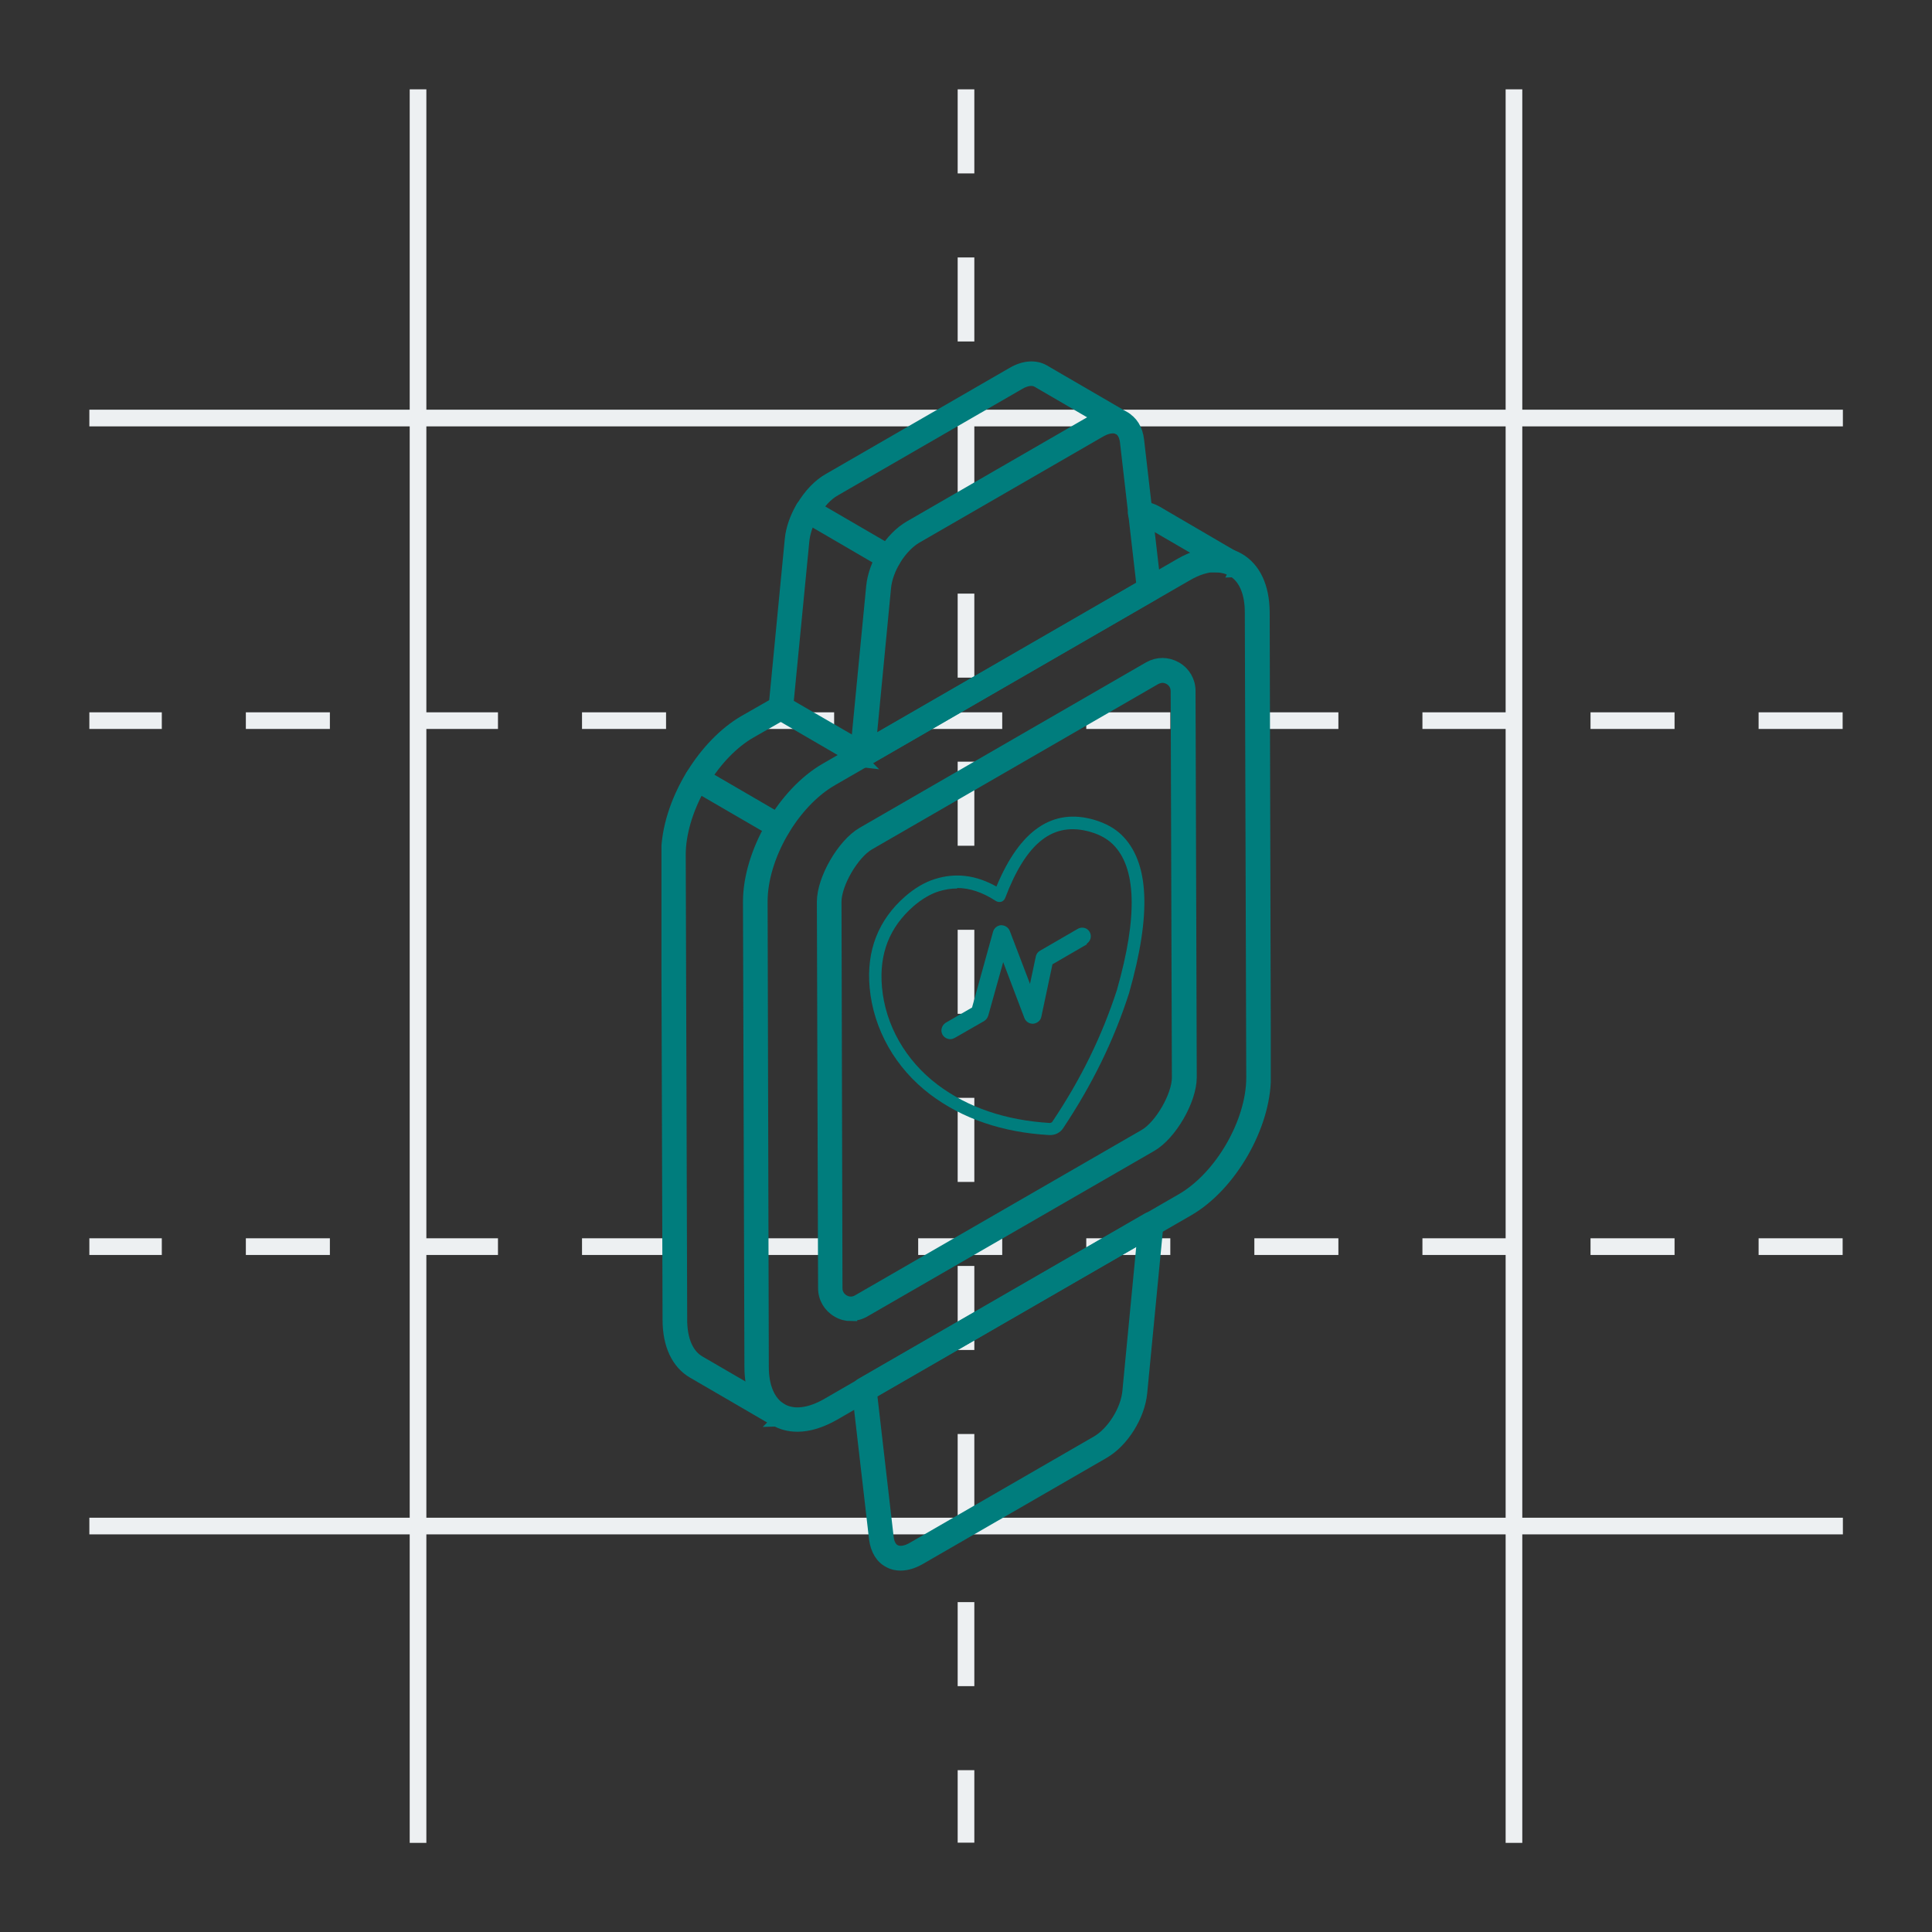 <?xml version="1.0" encoding="UTF-8"?>
<svg id="Layer_1" data-name="Layer 1" xmlns="http://www.w3.org/2000/svg" xmlns:xlink="http://www.w3.org/1999/xlink" viewBox="0 0 80 80">
  <rect x="0" y="0" width="80" height="80" fill="#333333" stroke="none"/>
  <defs>
    <style>
      .cls-1 {
        fill: #007d7d;
      }

      .cls-1, .cls-2 {
        stroke-width: 0px;
      }

      .cls-2, .cls-3, .cls-4, .cls-5 {
        fill: none;
      }

      .cls-6 {
        clip-path: url(#clippath-1);
      }

      .cls-3 {
        stroke-dasharray: 0 0 3.48 3.48;
      }

      .cls-3, .cls-4 {
        stroke: #edf0f2;
        stroke-width: .69px;
      }

      .cls-3, .cls-4, .cls-5 {
        stroke-miterlimit: 10;
      }

      .cls-7 {
        clip-path: url(#clippath);
      }

      .cls-5 {
        stroke: #007d7d;
        stroke-width: .51px;
      }
    </style>
    <clipPath id="clippath">
      <rect class="cls-2" x="3.7" y="3.7" width="72.61" height="72.61"/>
    </clipPath>
    <clipPath id="clippath-1">
      <rect class="cls-2" x="27.39" y="14.96" width="25.23" height="50.08"/>
    </clipPath>
  </defs>
  <g class="cls-7">
    <line class="cls-3" x1="76.3" y1="29.84" x2="3.7" y2="29.84"/>
    <line class="cls-3" x1="76.3" y1="51.62" x2="3.7" y2="51.62"/>
    <line class="cls-3" x1="40" y1="3.7" x2="40" y2="76.3"/>
    <path class="cls-4" d="m3.7,63.19h72.61M3.7,17.31h72.61M17.31,3.7v72.61M62.69,3.7v72.61"/>
  </g>
  <g class="cls-6">
    <path class="cls-1" d="m36.06,57.68l.69,5.98c.03.27.14.47.31.55.19.1.46.06.75-.11l7.62-4.4c.65-.38,1.23-1.3,1.3-2.09l.62-6.45-11.3,6.52Zm1.23,7.1c-.16,0-.32-.03-.46-.11-.33-.16-.53-.5-.59-.95l-.71-6.15c-.01-.1.04-.2.13-.25l11.87-6.85c.08-.05.19-.05.27,0,.08.05.12.14.12.24l-.67,6.95c-.09.96-.76,2.03-1.56,2.49l-7.62,4.4c-.27.15-.53.23-.78.23"/>
    <path class="cls-5" d="m36.06,57.68l.69,5.98c.03.27.14.47.31.55.19.1.46.06.75-.11l7.62-4.4c.65-.38,1.23-1.3,1.3-2.09l.62-6.45-11.3,6.52Zm1.23,7.1c-.16,0-.32-.03-.46-.11-.33-.16-.53-.5-.59-.95l-.71-6.15c-.01-.1.04-.2.13-.25l11.87-6.85c.08-.05.19-.05.27,0,.08.05.12.14.12.24l-.67,6.95c-.09.96-.76,2.03-1.56,2.49l-7.62,4.4c-.27.15-.53.23-.78.23Z"/>
    <path class="cls-1" d="m51.16,23.64s-.09-.01-.13-.03l-3.37-1.96c-.15-.08-.31-.14-.48-.16-.14-.02-.24-.15-.22-.28.02-.14.15-.24.28-.22.23.03.46.1.67.22l3.37,1.97c.12.07.16.23.09.35-.05.08-.13.13-.22.13"/>
    <path class="cls-5" d="m51.16,23.64s-.09-.01-.13-.03l-3.37-1.96c-.15-.08-.31-.14-.48-.16-.14-.02-.24-.15-.22-.28.02-.14.15-.24.28-.22.23.03.46.1.67.22l3.37,1.97c.12.07.16.23.09.35-.05.08-.13.13-.22.13Z"/>
    <path class="cls-1" d="m48.99,23.6h0,0Zm1.37-.17c-.38,0-.8.13-1.24.39l-14.67,8.47c-1.62.93-2.93,3.2-2.92,5.06l.05,19.26c0,.84.28,1.46.77,1.75.5.29,1.18.21,1.92-.22l14.67-8.47c1.61-.93,2.92-3.2,2.92-5.05l-.06-19.26c0-.84-.27-1.46-.77-1.74-.2-.11-.42-.17-.67-.17m-17.34,35.6c-.34,0-.65-.08-.92-.24-.66-.38-1.02-1.15-1.02-2.19l-.06-19.26c0-2.02,1.42-4.49,3.18-5.5l14.67-8.47c.9-.52,1.76-.6,2.42-.22.66.38,1.02,1.15,1.03,2.19l.05,19.26c0,2.02-1.42,4.49-3.17,5.5l-14.67,8.47c-.53.3-1.04.46-1.5.46"/>
    <path class="cls-5" d="m48.99,23.6h0,0Zm1.37-.17c-.38,0-.8.13-1.24.39l-14.67,8.47c-1.62.93-2.93,3.2-2.92,5.06l.05,19.26c0,.84.28,1.46.77,1.75.5.29,1.18.21,1.92-.22l14.67-8.47c1.61-.93,2.92-3.2,2.92-5.05l-.06-19.26c0-.84-.27-1.46-.77-1.74-.2-.11-.42-.17-.67-.17Zm-17.34,35.6c-.34,0-.65-.08-.92-.24-.66-.38-1.02-1.15-1.02-2.19l-.06-19.26c0-2.02,1.42-4.49,3.18-5.5l14.67-8.47c.9-.52,1.76-.6,2.42-.22.66.38,1.02,1.15,1.03,2.19l.05,19.26c0,2.02-1.42,4.49-3.17,5.5l-14.67,8.47c-.53.3-1.04.46-1.5.46Z"/>
    <path class="cls-1" d="m48.14,28.02c-.1,0-.2.03-.3.08l-11.86,6.85c-.66.38-1.39,1.63-1.39,2.39h0s.04,16,.04,16c0,.22.11.41.3.52.19.11.41.11.6,0l11.87-6.85c.66-.38,1.38-1.63,1.38-2.39l-.05-16c0-.22-.11-.41-.3-.52-.09-.05-.2-.08-.3-.08m-12.9,26.43c-.19,0-.38-.05-.55-.15-.35-.2-.56-.56-.56-.96l-.05-16c0-.93.83-2.37,1.64-2.84l11.86-6.85c.35-.2.76-.2,1.11,0,.35.2.56.56.56.96l.05,16c0,.93-.82,2.36-1.64,2.83l-11.87,6.85c-.17.1-.36.15-.55.15"/>
    <path class="cls-5" d="m48.14,28.02c-.1,0-.2.03-.3.08l-11.86,6.85c-.66.38-1.39,1.63-1.39,2.39h0s.04,16,.04,16c0,.22.11.41.3.52.19.11.41.11.6,0l11.87-6.85c.66-.38,1.38-1.63,1.38-2.39l-.05-16c0-.22-.11-.41-.3-.52-.09-.05-.2-.08-.3-.08Zm-12.9,26.43c-.19,0-.38-.05-.55-.15-.35-.2-.56-.56-.56-.96l-.05-16c0-.93.83-2.37,1.64-2.84l11.86-6.85c.35-.2.76-.2,1.11,0,.35.2.56.56.56.96l.05,16c0,.93-.82,2.36-1.64,2.83l-11.87,6.85c-.17.1-.36.15-.55.15Z"/>
    <path class="cls-1" d="m28.87,32.5s-.09-.01-.13-.04c-.12-.07-.16-.23-.09-.35.59-.97,1.36-1.76,2.16-2.23l1.4-.8c.12-.07.28-.03.35.09.07.12.03.28-.09.35l-1.4.8c-.73.42-1.44,1.15-1.98,2.05-.05.08-.13.12-.22.12"/>
    <path class="cls-5" d="m28.87,32.5s-.09-.01-.13-.04c-.12-.07-.16-.23-.09-.35.59-.97,1.36-1.76,2.16-2.23l1.4-.8c.12-.07.28-.03.35.09.07.12.03.28-.09.35l-1.4.8c-.73.42-1.44,1.15-1.98,2.05-.05.08-.13.12-.22.12Z"/>
    <path class="cls-1" d="m32.21,58.82s-.09-.01-.13-.03l-3.37-1.96c-.66-.38-1.02-1.15-1.02-2.18l-.06-19.26c0-1.03.36-2.19,1.01-3.27.07-.12.23-.16.35-.09l3.37,1.96c.12.07.16.23.09.35s-.23.16-.35.09l-3.15-1.83c-.52.93-.81,1.93-.81,2.79l.06,19.26c0,.84.27,1.46.76,1.74l3.37,1.96c.12.07.16.23.09.35-.05.08-.13.13-.22.13"/>
    <path class="cls-5" d="m32.21,58.82s-.09-.01-.13-.03l-3.37-1.96c-.66-.38-1.02-1.15-1.02-2.18l-.06-19.26c0-1.03.36-2.19,1.01-3.27.07-.12.23-.16.35-.09l3.37,1.96c.12.07.16.23.09.35s-.23.16-.35.09l-3.15-1.83c-.52.93-.81,1.93-.81,2.79l.06,19.26c0,.84.27,1.46.76,1.74l3.37,1.96c.12.07.16.23.09.35-.05.08-.13.13-.22.13Z"/>
    <path class="cls-1" d="m45.44,17.63h0,0Zm.64.06c-.15,0-.33.05-.52.16l-7.62,4.4c-.65.38-1.23,1.3-1.3,2.1l-.62,6.45,11.3-6.52-.69-5.98c-.03-.27-.14-.47-.31-.56-.07-.03-.15-.05-.23-.05m-10.37,13.83s-.1-.01-.14-.04c-.08-.05-.12-.15-.12-.24l.67-6.94c.09-.96.76-2.03,1.56-2.49l7.62-4.4c.44-.26.88-.3,1.23-.13.33.17.54.5.59.95l.71,6.15c.01.1-.04.2-.13.25l-11.87,6.86s-.08.03-.13.03"/>
    <path class="cls-5" d="m45.44,17.63h0,0Zm.64.06c-.15,0-.33.05-.52.16l-7.62,4.4c-.65.38-1.23,1.3-1.3,2.1l-.62,6.45,11.3-6.52-.69-5.98c-.03-.27-.14-.47-.31-.56-.07-.03-.15-.05-.23-.05Zm-10.37,13.83s-.1-.01-.14-.04c-.08-.05-.12-.15-.12-.24l.67-6.94c.09-.96.76-2.03,1.56-2.49l7.62-4.4c.44-.26.88-.3,1.23-.13.33.17.54.5.59.95l.71,6.15c.01.1-.04.2-.13.25l-11.87,6.86s-.08.03-.13.03Z"/>
    <path class="cls-1" d="m35.71,31.52s-.09-.01-.13-.03l-3.37-1.96c-.09-.05-.14-.15-.13-.25l.67-6.94c.04-.43.2-.89.46-1.34.07-.12.23-.16.35-.09l3.37,1.96c.12.07.16.23.09.35-.07.12-.23.16-.35.09l-3.14-1.83c-.15.31-.24.62-.27.9l-.66,6.78,3.23,1.87c.12.07.16.23.09.35-.05.08-.13.13-.22.13"/>
    <path class="cls-5" d="m35.71,31.52s-.09-.01-.13-.03l-3.37-1.96c-.09-.05-.14-.15-.13-.25l.67-6.94c.04-.43.2-.89.46-1.34.07-.12.23-.16.35-.09l3.37,1.96c.12.07.16.23.09.35-.07.12-.23.16-.35.09l-3.14-1.83c-.15.31-.24.62-.27.9l-.66,6.78,3.23,1.87c.12.07.16.23.09.35-.05.08-.13.13-.22.13Z"/>
    <path class="cls-1" d="m33.44,21.38s-.09-.01-.13-.03c-.12-.07-.16-.23-.09-.35.3-.51.69-.92,1.1-1.15l7.62-4.4c.46-.27.93-.3,1.28-.1l3.37,1.96c.12.07.16.23.09.35-.07.12-.23.16-.35.09l-3.37-1.96c-.19-.11-.47-.08-.77.1l-7.62,4.4c-.34.19-.66.54-.91.97-.05.08-.13.13-.22.13"/>
    <path class="cls-5" d="m33.44,21.38s-.09-.01-.13-.03c-.12-.07-.16-.23-.09-.35.3-.51.69-.92,1.1-1.15l7.62-4.4c.46-.27.93-.3,1.28-.1l3.37,1.96c.12.07.16.23.09.35-.07.12-.23.16-.35.09l-3.37-1.96c-.19-.11-.47-.08-.77.1l-7.62,4.4c-.34.19-.66.54-.91.97-.05.08-.13.13-.22.13Z"/>
    <path class="cls-1" d="m39.64,36.79c-.26,0-.51.04-.77.12-.35.11-.7.32-1.05.62-.99.87-1.42,1.96-1.3,3.34.14,1.58.98,3.05,2.31,4.05,1.25.94,2.81,1.47,4.64,1.58.03,0,.09-.02.11-.06,1.18-1.76,2.05-3.54,2.67-5.45.87-3.05.81-5.08-.18-6.04-.23-.22-.53-.39-.91-.5-1.54-.45-2.66.42-3.54,2.74-.03.07-.09.13-.16.15-.07.02-.15.01-.22-.03-.55-.36-1.08-.54-1.61-.54m3.84,10.23s-.02,0-.03,0c-1.94-.11-3.59-.68-4.92-1.68-1.44-1.09-2.35-2.69-2.51-4.42-.14-1.54.36-2.81,1.47-3.78.39-.34.81-.59,1.23-.72.85-.27,1.7-.17,2.55.31.97-2.34,2.33-3.27,4.06-2.76.46.14.83.34,1.12.62,1.15,1.12,1.25,3.26.31,6.56-.63,1.96-1.53,3.79-2.73,5.59-.12.18-.32.28-.53.28"/>
    <path class="cls-1" d="m45.01,39.1l-1.43.83-.46,2.17c-.03.16-.17.27-.33.29-.16.01-.31-.08-.37-.23l-.88-2.32-.62,2.22c-.03.09-.09.17-.17.22l-1.22.7c-.06.03-.12.05-.18.05-.13,0-.25-.07-.32-.18-.1-.17-.04-.39.13-.5l1.09-.63.87-3.14c.04-.15.18-.26.33-.27.16,0,.3.09.36.23l.84,2.2.24-1.13c.02-.1.08-.19.17-.24l1.57-.91c.17-.1.4-.04.49.13.1.17.04.39-.13.49"/>
  </g>
</svg>